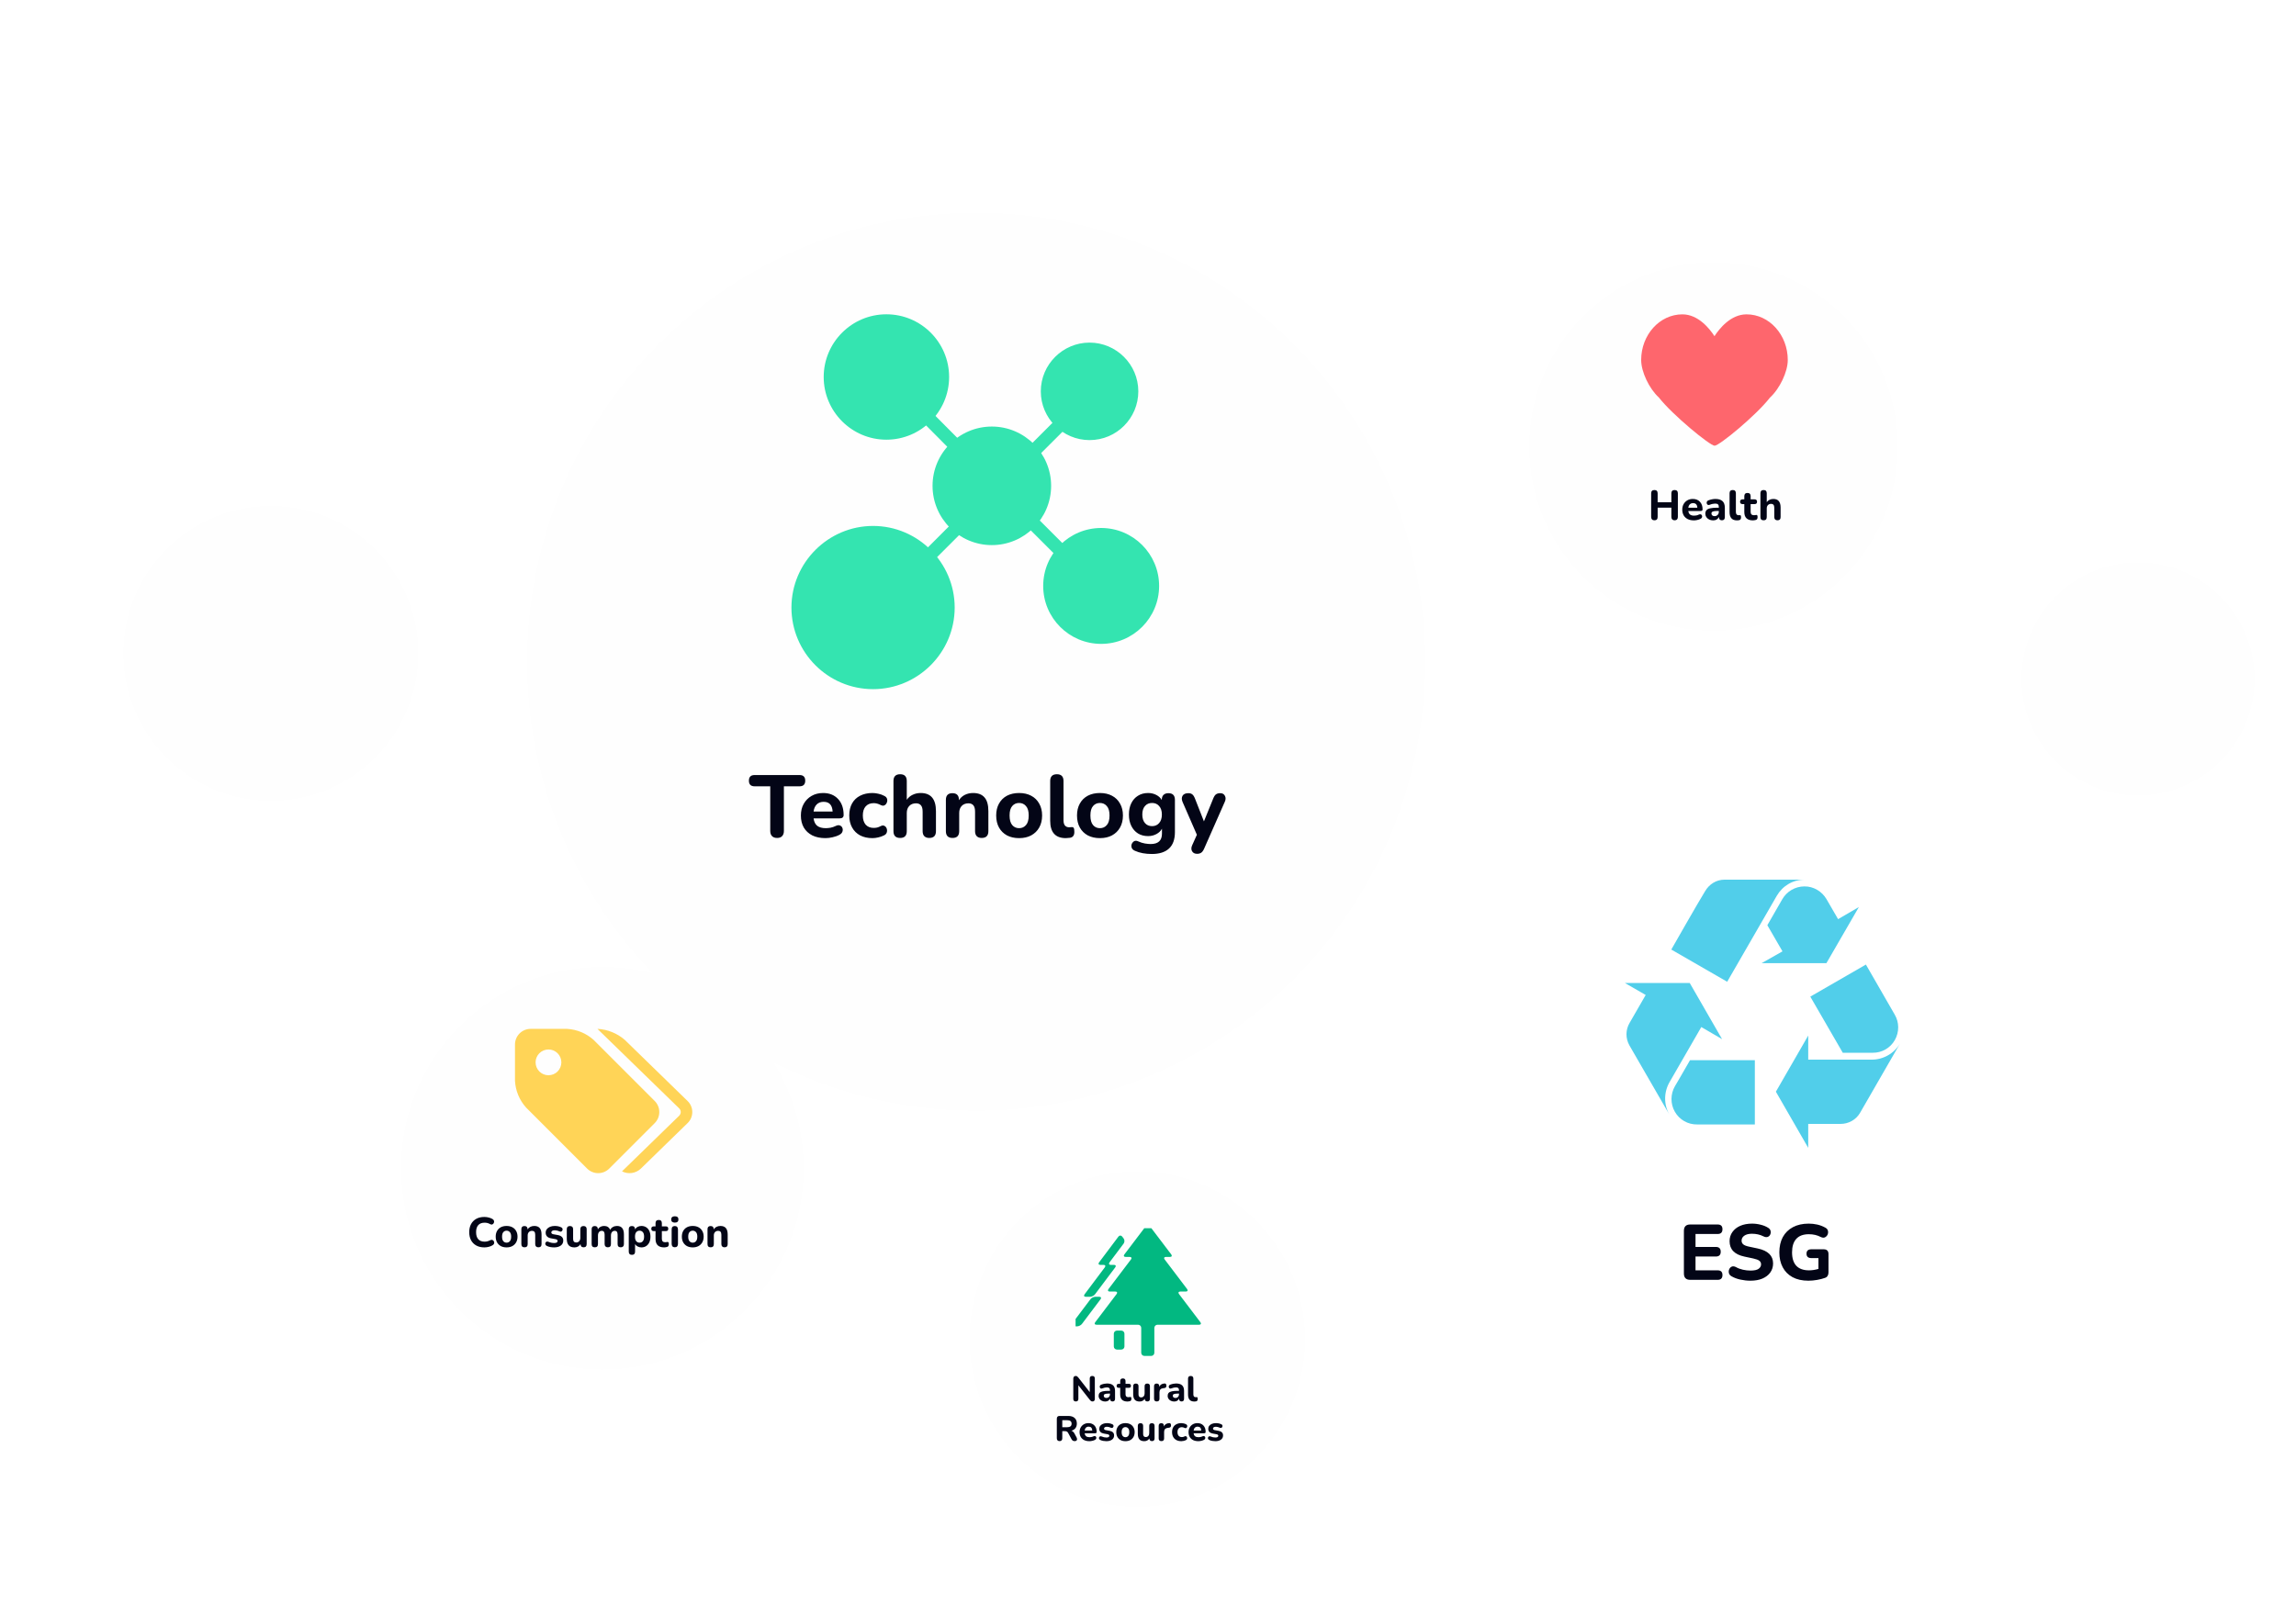 <svg width="521" height="367" viewBox="0 0 521 367" fill="none" xmlns="http://www.w3.org/2000/svg">
<g filter="url(#filter0_d_1611_34219)">
<circle cx="388.822" cy="95.576" r="41.822" fill="#FEFEFE"/>
</g>
<path d="M375.416 118.086C375.175 118.086 374.991 118.019 374.865 117.886C374.738 117.753 374.675 117.566 374.675 117.325V111.977C374.675 111.47 374.922 111.217 375.416 111.217C375.903 111.217 376.147 111.47 376.147 111.977V113.991H379.263V111.977C379.263 111.47 379.507 111.217 379.995 111.217C380.489 111.217 380.736 111.47 380.736 111.977V117.325C380.736 117.566 380.672 117.753 380.546 117.886C380.419 118.019 380.235 118.086 379.995 118.086C379.76 118.086 379.58 118.019 379.453 117.886C379.326 117.753 379.263 117.566 379.263 117.325V115.216H376.147V117.325C376.147 117.832 375.903 118.086 375.416 118.086ZM384.386 118.105C383.835 118.105 383.36 118.006 382.961 117.81C382.568 117.607 382.264 117.325 382.049 116.964C381.84 116.597 381.736 116.166 381.736 115.672C381.736 115.191 381.837 114.77 382.04 114.409C382.249 114.042 382.53 113.757 382.885 113.554C383.246 113.345 383.661 113.24 384.13 113.24C384.807 113.24 385.346 113.456 385.745 113.886C386.144 114.311 386.343 114.887 386.343 115.615C386.343 115.856 386.194 115.976 385.897 115.976H383.104C383.154 116.344 383.287 116.613 383.503 116.784C383.724 116.949 384.028 117.031 384.415 117.031C384.567 117.031 384.738 117.015 384.928 116.983C385.124 116.945 385.311 116.882 385.488 116.793C385.672 116.705 385.827 116.689 385.954 116.746C386.08 116.797 386.166 116.885 386.21 117.012C386.261 117.139 386.261 117.272 386.21 117.411C386.166 117.544 386.061 117.655 385.897 117.743C385.675 117.864 385.428 117.952 385.156 118.01C384.89 118.073 384.633 118.105 384.386 118.105ZM384.187 114.19C383.883 114.19 383.636 114.282 383.446 114.466C383.262 114.65 383.148 114.906 383.104 115.235H385.156C385.118 114.539 384.795 114.19 384.187 114.19ZM388.754 118.105C388.406 118.105 388.099 118.038 387.833 117.905C387.567 117.772 387.355 117.591 387.196 117.363C387.044 117.135 386.968 116.879 386.968 116.594C386.968 116.258 387.057 115.989 387.234 115.786C387.412 115.584 387.7 115.441 388.099 115.359C388.498 115.27 389.027 115.226 389.685 115.226H390.027V115.064C390.027 114.786 389.964 114.589 389.837 114.475C389.711 114.355 389.495 114.295 389.191 114.295C389.02 114.295 388.834 114.317 388.631 114.361C388.428 114.399 388.21 114.466 387.975 114.561C387.798 114.637 387.649 114.643 387.529 114.58C387.409 114.51 387.329 114.409 387.291 114.276C387.253 114.137 387.263 113.997 387.32 113.858C387.383 113.719 387.504 113.617 387.681 113.554C387.979 113.44 388.257 113.361 388.517 113.316C388.783 113.266 389.027 113.24 389.248 113.24C389.97 113.24 390.509 113.405 390.863 113.734C391.218 114.057 391.395 114.561 391.395 115.245V117.354C391.395 117.842 391.174 118.086 390.73 118.086C390.281 118.086 390.056 117.842 390.056 117.354V117.297C389.961 117.544 389.799 117.74 389.571 117.886C389.35 118.032 389.077 118.105 388.754 118.105ZM389.077 117.145C389.343 117.145 389.568 117.053 389.752 116.869C389.936 116.686 390.027 116.448 390.027 116.157V115.967H389.695C389.207 115.967 388.862 116.011 388.659 116.1C388.457 116.182 388.355 116.328 388.355 116.537C388.355 116.714 388.416 116.86 388.536 116.974C388.663 117.088 388.843 117.145 389.077 117.145ZM394.147 118.105C393.026 118.105 392.466 117.481 392.466 116.233V111.948C392.466 111.461 392.706 111.217 393.188 111.217C393.663 111.217 393.9 111.461 393.9 111.948V116.176C393.9 116.436 393.954 116.629 394.062 116.755C394.176 116.876 394.324 116.936 394.508 116.936C394.559 116.936 394.606 116.933 394.651 116.926C394.701 116.92 394.749 116.917 394.793 116.917C394.894 116.911 394.964 116.942 395.002 117.012C395.046 117.082 395.069 117.224 395.069 117.439C395.069 117.807 394.913 118.016 394.603 118.067C394.54 118.073 394.467 118.079 394.385 118.086C394.302 118.098 394.223 118.105 394.147 118.105ZM397.779 118.105C396.468 118.105 395.813 117.468 395.813 116.195V114.409H395.414C395.04 114.409 394.853 114.232 394.853 113.877C394.853 113.516 395.04 113.335 395.414 113.335H395.813V112.613C395.813 112.126 396.054 111.882 396.535 111.882C397.01 111.882 397.247 112.126 397.247 112.613V113.335H398.15C398.517 113.335 398.701 113.516 398.701 113.877C398.701 114.232 398.517 114.409 398.15 114.409H397.247V116.138C397.247 116.404 397.308 116.603 397.428 116.736C397.555 116.869 397.754 116.936 398.026 116.936C398.121 116.936 398.21 116.926 398.292 116.907C398.375 116.888 398.451 116.876 398.52 116.869C398.609 116.863 398.682 116.892 398.739 116.955C398.796 117.018 398.824 117.148 398.824 117.344C398.824 117.503 398.799 117.639 398.748 117.753C398.698 117.861 398.609 117.94 398.482 117.99C398.4 118.022 398.286 118.048 398.14 118.067C398.001 118.092 397.881 118.105 397.779 118.105ZM400.192 118.086C399.711 118.086 399.47 117.842 399.47 117.354V111.948C399.47 111.461 399.711 111.217 400.192 111.217C400.667 111.217 400.904 111.461 400.904 111.948V113.972C401.069 113.731 401.281 113.551 401.541 113.43C401.801 113.304 402.089 113.24 402.405 113.24C403.501 113.24 404.049 113.893 404.049 115.197V117.354C404.049 117.842 403.808 118.086 403.327 118.086C403.099 118.086 402.922 118.022 402.795 117.895C402.675 117.769 402.614 117.588 402.614 117.354V115.264C402.614 114.941 402.554 114.71 402.434 114.57C402.314 114.425 402.136 114.352 401.902 114.352C401.598 114.352 401.354 114.447 401.17 114.637C400.993 114.827 400.904 115.08 400.904 115.397V117.354C400.904 117.842 400.667 118.086 400.192 118.086Z" fill="#030516"/>
<g clip-path="url(#clip0_1611_34219)">
<path d="M396.32 71.344C392.726 71.344 390.151 74.583 389.041 76.296C387.93 74.583 385.356 71.344 381.762 71.344C376.604 71.344 372.408 75.992 372.408 81.706C372.408 84.376 374.22 88.207 376.42 90.21C379.463 94.12 388.016 101.158 389.073 101.158C390.147 101.158 398.518 94.257 401.616 90.258C403.854 88.218 405.674 84.383 405.674 81.706C405.674 75.992 401.479 71.344 396.32 71.344Z" fill="#FE666D"/>
</g>
<g filter="url(#filter1_d_1611_34219)">
<circle cx="258.071" cy="300.261" r="38.071" fill="#FEFEFE"/>
</g>
<path d="M244.124 318.072C243.74 318.072 243.548 317.872 243.548 317.472V312.912C243.548 312.709 243.596 312.555 243.692 312.448C243.794 312.341 243.927 312.288 244.092 312.288C244.231 312.288 244.34 312.317 244.42 312.376C244.5 312.429 244.591 312.52 244.692 312.648L247.284 315.952V312.88C247.284 312.485 247.476 312.288 247.86 312.288C248.244 312.288 248.436 312.485 248.436 312.88V317.496C248.436 317.672 248.391 317.813 248.3 317.92C248.21 318.021 248.087 318.072 247.932 318.072C247.783 318.072 247.663 318.043 247.572 317.984C247.487 317.925 247.394 317.832 247.292 317.704L244.7 314.4V317.472C244.7 317.872 244.508 318.072 244.124 318.072ZM250.796 318.088C250.503 318.088 250.244 318.032 250.02 317.92C249.796 317.808 249.617 317.656 249.484 317.464C249.356 317.272 249.292 317.056 249.292 316.816C249.292 316.533 249.367 316.307 249.516 316.136C249.665 315.965 249.908 315.845 250.244 315.776C250.58 315.701 251.025 315.664 251.58 315.664H251.868V315.528C251.868 315.293 251.815 315.128 251.708 315.032C251.601 314.931 251.42 314.88 251.164 314.88C251.02 314.88 250.863 314.899 250.692 314.936C250.521 314.968 250.337 315.024 250.14 315.104C249.991 315.168 249.865 315.173 249.764 315.12C249.663 315.061 249.596 314.976 249.564 314.864C249.532 314.747 249.54 314.629 249.588 314.512C249.641 314.395 249.743 314.309 249.892 314.256C250.143 314.16 250.377 314.093 250.596 314.056C250.82 314.013 251.025 313.992 251.212 313.992C251.82 313.992 252.273 314.131 252.572 314.408C252.871 314.68 253.02 315.104 253.02 315.68V317.456C253.02 317.867 252.833 318.072 252.46 318.072C252.081 318.072 251.892 317.867 251.892 317.456V317.408C251.812 317.616 251.676 317.781 251.484 317.904C251.297 318.027 251.068 318.088 250.796 318.088ZM251.068 317.28C251.292 317.28 251.481 317.203 251.636 317.048C251.791 316.893 251.868 316.693 251.868 316.448V316.288H251.588C251.177 316.288 250.887 316.325 250.716 316.4C250.545 316.469 250.46 316.592 250.46 316.768C250.46 316.917 250.511 317.04 250.612 317.136C250.719 317.232 250.871 317.28 251.068 317.28ZM255.849 318.088C254.745 318.088 254.193 317.552 254.193 316.48V314.976H253.857C253.542 314.976 253.385 314.827 253.385 314.528C253.385 314.224 253.542 314.072 253.857 314.072H254.193V313.464C254.193 313.053 254.396 312.848 254.801 312.848C255.201 312.848 255.401 313.053 255.401 313.464V314.072H256.161C256.47 314.072 256.625 314.224 256.625 314.528C256.625 314.827 256.47 314.976 256.161 314.976H255.401V316.432C255.401 316.656 255.452 316.824 255.553 316.936C255.66 317.048 255.828 317.104 256.057 317.104C256.137 317.104 256.212 317.096 256.281 317.08C256.35 317.064 256.414 317.053 256.473 317.048C256.548 317.043 256.609 317.067 256.657 317.12C256.705 317.173 256.729 317.283 256.729 317.448C256.729 317.581 256.708 317.696 256.665 317.792C256.622 317.883 256.548 317.949 256.441 317.992C256.372 318.019 256.276 318.04 256.153 318.056C256.036 318.077 255.934 318.088 255.849 318.088ZM258.603 318.088C258.102 318.088 257.731 317.949 257.491 317.672C257.257 317.395 257.139 316.979 257.139 316.424V314.616C257.139 314.211 257.339 314.008 257.739 314.008C258.145 314.008 258.347 314.211 258.347 314.616V316.456C258.347 316.92 258.547 317.152 258.947 317.152C259.177 317.152 259.363 317.072 259.507 316.912C259.657 316.747 259.731 316.531 259.731 316.264V314.616C259.731 314.211 259.931 314.008 260.331 314.008C260.737 314.008 260.939 314.211 260.939 314.616V317.456C260.939 317.867 260.745 318.072 260.355 318.072C260.163 318.072 260.017 318.019 259.915 317.912C259.814 317.805 259.763 317.656 259.763 317.464C259.502 317.88 259.115 318.088 258.603 318.088ZM262.498 318.072C262.082 318.072 261.874 317.867 261.874 317.456V314.616C261.874 314.211 262.071 314.008 262.466 314.008C262.861 314.008 263.058 314.211 263.058 314.616V314.76C263.25 314.285 263.647 314.029 264.25 313.992C264.383 313.981 264.485 314.016 264.554 314.096C264.629 314.171 264.669 314.296 264.674 314.472C264.685 314.637 264.65 314.768 264.57 314.864C264.495 314.96 264.367 315.019 264.186 315.04L264.002 315.056C263.405 315.115 263.106 315.419 263.106 315.968V317.456C263.106 317.867 262.903 318.072 262.498 318.072ZM266.46 318.088C266.167 318.088 265.908 318.032 265.684 317.92C265.46 317.808 265.281 317.656 265.148 317.464C265.02 317.272 264.956 317.056 264.956 316.816C264.956 316.533 265.031 316.307 265.18 316.136C265.329 315.965 265.572 315.845 265.908 315.776C266.244 315.701 266.689 315.664 267.244 315.664H267.532V315.528C267.532 315.293 267.479 315.128 267.372 315.032C267.265 314.931 267.084 314.88 266.828 314.88C266.684 314.88 266.527 314.899 266.356 314.936C266.185 314.968 266.001 315.024 265.804 315.104C265.655 315.168 265.529 315.173 265.428 315.12C265.327 315.061 265.26 314.976 265.228 314.864C265.196 314.747 265.204 314.629 265.252 314.512C265.305 314.395 265.407 314.309 265.556 314.256C265.807 314.16 266.041 314.093 266.26 314.056C266.484 314.013 266.689 313.992 266.876 313.992C267.484 313.992 267.937 314.131 268.236 314.408C268.535 314.68 268.684 315.104 268.684 315.68V317.456C268.684 317.867 268.497 318.072 268.124 318.072C267.745 318.072 267.556 317.867 267.556 317.456V317.408C267.476 317.616 267.34 317.781 267.148 317.904C266.961 318.027 266.732 318.088 266.46 318.088ZM266.732 317.28C266.956 317.28 267.145 317.203 267.3 317.048C267.455 316.893 267.532 316.693 267.532 316.448V316.288H267.252C266.841 316.288 266.551 316.325 266.38 316.4C266.209 316.469 266.124 316.592 266.124 316.768C266.124 316.917 266.175 317.04 266.276 317.136C266.383 317.232 266.535 317.28 266.732 317.28ZM271.001 318.088C270.057 318.088 269.585 317.563 269.585 316.512V312.904C269.585 312.493 269.788 312.288 270.193 312.288C270.593 312.288 270.793 312.493 270.793 312.904V316.464C270.793 316.683 270.838 316.845 270.929 316.952C271.025 317.053 271.15 317.104 271.305 317.104C271.348 317.104 271.388 317.101 271.425 317.096C271.468 317.091 271.508 317.088 271.545 317.088C271.63 317.083 271.689 317.109 271.721 317.168C271.758 317.227 271.777 317.347 271.777 317.528C271.777 317.837 271.646 318.013 271.385 318.056C271.332 318.061 271.27 318.067 271.201 318.072C271.132 318.083 271.065 318.088 271.001 318.088ZM240.434 327.072C240.232 327.072 240.077 327.016 239.97 326.904C239.864 326.792 239.81 326.635 239.81 326.432V321.992C239.81 321.571 240.021 321.36 240.442 321.36H242.386C243.016 321.36 243.501 321.512 243.842 321.816C244.184 322.12 244.354 322.544 244.354 323.088C244.354 323.509 244.245 323.861 244.026 324.144C243.813 324.421 243.506 324.611 243.106 324.712C243.389 324.797 243.621 325.003 243.802 325.328L244.298 326.248C244.41 326.451 244.432 326.64 244.362 326.816C244.293 326.987 244.125 327.072 243.858 327.072C243.682 327.072 243.538 327.035 243.426 326.96C243.314 326.885 243.218 326.771 243.138 326.616L242.37 325.2C242.29 325.051 242.192 324.949 242.074 324.896C241.957 324.843 241.818 324.816 241.658 324.816H241.05V326.432C241.05 326.635 240.997 326.792 240.89 326.904C240.789 327.016 240.637 327.072 240.434 327.072ZM241.05 323.92H242.162C242.829 323.92 243.162 323.653 243.162 323.12C243.162 322.592 242.829 322.328 242.162 322.328H241.05V323.92ZM247.207 327.088C246.743 327.088 246.343 327.005 246.007 326.84C245.676 326.669 245.42 326.432 245.239 326.128C245.063 325.819 244.975 325.456 244.975 325.04C244.975 324.635 245.06 324.28 245.231 323.976C245.407 323.667 245.644 323.427 245.943 323.256C246.247 323.08 246.596 322.992 246.991 322.992C247.562 322.992 248.015 323.173 248.351 323.536C248.687 323.893 248.855 324.379 248.855 324.992C248.855 325.195 248.73 325.296 248.479 325.296H246.127C246.17 325.605 246.282 325.832 246.463 325.976C246.65 326.115 246.906 326.184 247.231 326.184C247.359 326.184 247.503 326.171 247.663 326.144C247.828 326.112 247.986 326.059 248.135 325.984C248.29 325.909 248.42 325.896 248.527 325.944C248.634 325.987 248.706 326.061 248.743 326.168C248.786 326.275 248.786 326.387 248.743 326.504C248.706 326.616 248.618 326.709 248.479 326.784C248.292 326.885 248.084 326.96 247.855 327.008C247.631 327.061 247.415 327.088 247.207 327.088ZM247.039 323.792C246.783 323.792 246.575 323.869 246.415 324.024C246.26 324.179 246.164 324.395 246.127 324.672H247.855C247.823 324.085 247.551 323.792 247.039 323.792ZM251.062 327.088C250.827 327.088 250.584 327.067 250.334 327.024C250.088 326.981 249.864 326.909 249.662 326.808C249.528 326.739 249.44 326.651 249.398 326.544C249.36 326.437 249.36 326.333 249.398 326.232C249.435 326.131 249.502 326.056 249.598 326.008C249.694 325.955 249.806 325.955 249.934 326.008C250.152 326.099 250.352 326.163 250.534 326.2C250.72 326.237 250.899 326.256 251.07 326.256C251.294 326.256 251.459 326.221 251.566 326.152C251.672 326.077 251.726 325.981 251.726 325.864C251.726 325.677 251.59 325.56 251.318 325.512L250.478 325.36C250.142 325.301 249.886 325.181 249.71 325C249.534 324.819 249.446 324.581 249.446 324.288C249.446 324.021 249.52 323.792 249.67 323.6C249.819 323.408 250.024 323.259 250.286 323.152C250.547 323.045 250.848 322.992 251.19 322.992C251.659 322.992 252.075 323.083 252.438 323.264C252.56 323.323 252.635 323.405 252.662 323.512C252.694 323.619 252.688 323.723 252.646 323.824C252.603 323.925 252.534 324.003 252.438 324.056C252.342 324.104 252.227 324.099 252.094 324.04C251.918 323.96 251.758 323.904 251.614 323.872C251.47 323.835 251.334 323.816 251.206 323.816C250.966 323.816 250.792 323.856 250.686 323.936C250.579 324.011 250.526 324.107 250.526 324.224C250.526 324.411 250.651 324.528 250.902 324.576L251.742 324.728C252.088 324.787 252.352 324.904 252.534 325.08C252.715 325.251 252.806 325.485 252.806 325.784C252.806 326.195 252.646 326.515 252.326 326.744C252.006 326.973 251.584 327.088 251.062 327.088ZM255.383 327.088C254.962 327.088 254.594 327.005 254.279 326.84C253.97 326.669 253.73 326.432 253.559 326.128C253.389 325.819 253.303 325.453 253.303 325.032C253.303 324.616 253.389 324.256 253.559 323.952C253.73 323.643 253.97 323.405 254.279 323.24C254.594 323.075 254.962 322.992 255.383 322.992C255.805 322.992 256.17 323.075 256.479 323.24C256.794 323.405 257.037 323.643 257.207 323.952C257.383 324.256 257.471 324.616 257.471 325.032C257.471 325.453 257.383 325.819 257.207 326.128C257.037 326.432 256.794 326.669 256.479 326.84C256.17 327.005 255.805 327.088 255.383 327.088ZM255.383 326.184C255.639 326.184 255.847 326.091 256.007 325.904C256.173 325.717 256.255 325.427 256.255 325.032C256.255 324.643 256.173 324.357 256.007 324.176C255.847 323.989 255.639 323.896 255.383 323.896C255.127 323.896 254.919 323.989 254.759 324.176C254.599 324.357 254.519 324.643 254.519 325.032C254.519 325.427 254.599 325.717 254.759 325.904C254.919 326.091 255.127 326.184 255.383 326.184ZM259.654 327.088C259.153 327.088 258.782 326.949 258.542 326.672C258.308 326.395 258.19 325.979 258.19 325.424V323.616C258.19 323.211 258.39 323.008 258.79 323.008C259.196 323.008 259.398 323.211 259.398 323.616V325.456C259.398 325.92 259.598 326.152 259.998 326.152C260.228 326.152 260.414 326.072 260.558 325.912C260.708 325.747 260.782 325.531 260.782 325.264V323.616C260.782 323.211 260.982 323.008 261.382 323.008C261.788 323.008 261.99 323.211 261.99 323.616V326.456C261.99 326.867 261.796 327.072 261.406 327.072C261.214 327.072 261.068 327.019 260.966 326.912C260.865 326.805 260.814 326.656 260.814 326.464C260.553 326.88 260.166 327.088 259.654 327.088ZM263.549 327.072C263.133 327.072 262.925 326.867 262.925 326.456V323.616C262.925 323.211 263.122 323.008 263.517 323.008C263.912 323.008 264.109 323.211 264.109 323.616V323.76C264.301 323.285 264.698 323.029 265.301 322.992C265.434 322.981 265.536 323.016 265.605 323.096C265.68 323.171 265.72 323.296 265.725 323.472C265.736 323.637 265.701 323.768 265.621 323.864C265.546 323.96 265.418 324.019 265.237 324.04L265.053 324.056C264.456 324.115 264.157 324.419 264.157 324.968V326.456C264.157 326.867 263.954 327.072 263.549 327.072ZM268.064 327.088C267.637 327.088 267.264 327.005 266.944 326.84C266.629 326.669 266.386 326.429 266.215 326.12C266.045 325.811 265.96 325.445 265.96 325.024C265.96 324.603 266.045 324.24 266.215 323.936C266.386 323.632 266.629 323.4 266.944 323.24C267.264 323.075 267.637 322.992 268.064 322.992C268.229 322.992 268.405 323.013 268.592 323.056C268.784 323.093 268.968 323.16 269.144 323.256C269.277 323.32 269.36 323.411 269.392 323.528C269.424 323.64 269.416 323.752 269.368 323.864C269.325 323.976 269.253 324.059 269.152 324.112C269.056 324.16 268.941 324.149 268.808 324.08C268.594 323.968 268.386 323.912 268.184 323.912C267.869 323.912 267.624 324.011 267.448 324.208C267.277 324.4 267.192 324.675 267.192 325.032C267.192 325.384 267.277 325.661 267.448 325.864C267.624 326.061 267.869 326.16 268.184 326.16C268.28 326.16 268.381 326.149 268.488 326.128C268.594 326.101 268.701 326.059 268.808 326C268.941 325.931 269.056 325.923 269.152 325.976C269.253 326.029 269.322 326.112 269.36 326.224C269.397 326.331 269.4 326.443 269.368 326.56C269.336 326.677 269.256 326.768 269.128 326.832C268.946 326.923 268.765 326.987 268.584 327.024C268.402 327.067 268.229 327.088 268.064 327.088ZM271.934 327.088C271.47 327.088 271.07 327.005 270.734 326.84C270.403 326.669 270.147 326.432 269.966 326.128C269.79 325.819 269.702 325.456 269.702 325.04C269.702 324.635 269.787 324.28 269.958 323.976C270.134 323.667 270.371 323.427 270.67 323.256C270.974 323.08 271.323 322.992 271.718 322.992C272.288 322.992 272.742 323.173 273.078 323.536C273.414 323.893 273.582 324.379 273.582 324.992C273.582 325.195 273.456 325.296 273.206 325.296H270.854C270.896 325.605 271.008 325.832 271.19 325.976C271.376 326.115 271.632 326.184 271.958 326.184C272.086 326.184 272.23 326.171 272.39 326.144C272.555 326.112 272.712 326.059 272.862 325.984C273.016 325.909 273.147 325.896 273.254 325.944C273.36 325.987 273.432 326.061 273.47 326.168C273.512 326.275 273.512 326.387 273.47 326.504C273.432 326.616 273.344 326.709 273.206 326.784C273.019 326.885 272.811 326.96 272.582 327.008C272.358 327.061 272.142 327.088 271.934 327.088ZM271.766 323.792C271.51 323.792 271.302 323.869 271.142 324.024C270.987 324.179 270.891 324.395 270.854 324.672H272.582C272.55 324.085 272.278 323.792 271.766 323.792ZM275.788 327.088C275.554 327.088 275.311 327.067 275.06 327.024C274.815 326.981 274.591 326.909 274.388 326.808C274.255 326.739 274.167 326.651 274.124 326.544C274.087 326.437 274.087 326.333 274.124 326.232C274.162 326.131 274.228 326.056 274.324 326.008C274.42 325.955 274.532 325.955 274.66 326.008C274.879 326.099 275.079 326.163 275.26 326.2C275.447 326.237 275.626 326.256 275.796 326.256C276.02 326.256 276.186 326.221 276.292 326.152C276.399 326.077 276.452 325.981 276.452 325.864C276.452 325.677 276.316 325.56 276.044 325.512L275.204 325.36C274.868 325.301 274.612 325.181 274.436 325C274.26 324.819 274.172 324.581 274.172 324.288C274.172 324.021 274.247 323.792 274.396 323.6C274.546 323.408 274.751 323.259 275.012 323.152C275.274 323.045 275.575 322.992 275.916 322.992C276.386 322.992 276.802 323.083 277.164 323.264C277.287 323.323 277.362 323.405 277.388 323.512C277.42 323.619 277.415 323.723 277.372 323.824C277.33 323.925 277.26 324.003 277.164 324.056C277.068 324.104 276.954 324.099 276.82 324.04C276.644 323.96 276.484 323.904 276.34 323.872C276.196 323.835 276.06 323.816 275.932 323.816C275.692 323.816 275.519 323.856 275.412 323.936C275.306 324.011 275.252 324.107 275.252 324.224C275.252 324.411 275.378 324.528 275.628 324.576L276.468 324.728C276.815 324.787 277.079 324.904 277.26 325.08C277.442 325.251 277.532 325.485 277.532 325.784C277.532 326.195 277.372 326.515 277.052 326.744C276.732 326.973 276.311 327.088 275.788 327.088Z" fill="#030516"/>
<g clip-path="url(#clip1_1611_34219)">
<g clip-path="url(#clip2_1611_34219)">
<path d="M260.026 278.262C260.263 277.947 260.653 277.947 260.89 278.262L265.774 284.699C266.011 285.013 265.881 285.27 265.491 285.27H264.561C264.167 285.27 264.038 285.524 264.279 285.839L269.373 292.557C269.61 292.871 269.483 293.127 269.09 293.127H267.819C267.428 293.127 267.299 293.383 267.536 293.696L272.388 300.089C272.625 300.402 272.496 300.659 272.105 300.659H262.656C262.466 300.66 262.285 300.736 262.151 300.87C262.017 301.003 261.942 301.184 261.942 301.373V307.022C261.942 307.416 261.62 307.738 261.23 307.738H259.676C259.284 307.738 258.962 307.414 258.962 307.022V301.373C258.962 300.979 258.642 300.659 258.25 300.659H248.804C248.412 300.659 248.286 300.402 248.523 300.09L253.372 293.696C253.611 293.382 253.483 293.126 253.092 293.126H251.82C251.428 293.126 251.302 292.87 251.54 292.557L256.635 285.838C256.874 285.523 256.746 285.269 256.354 285.269H255.424C255.033 285.269 254.905 285.013 255.142 284.698L260.026 278.262ZM254.428 301.987C254.827 301.987 255.153 302.301 255.153 302.684V305.601C255.153 305.987 254.827 306.3 254.428 306.3H253.466C253.069 306.3 252.743 305.986 252.743 305.601V302.684C252.743 302.299 253.069 301.987 253.466 301.987L254.428 301.987ZM249.462 294.319C249.841 294.319 249.964 294.568 249.735 294.873L245.514 300.474C245.285 300.779 244.786 301.028 244.408 301.028H243.491C243.11 301.028 242.988 300.779 243.217 300.474L247.438 294.873C247.667 294.568 248.166 294.319 248.545 294.319L249.462 294.319ZM253.789 280.658C254.026 280.342 254.415 280.342 254.652 280.658L254.975 281.089C255.212 281.405 255.212 281.919 254.975 282.236L251.774 286.499C251.536 286.816 251.663 287.074 252.054 287.074H252.782C253.174 287.074 253.301 287.33 253.063 287.645L248.482 293.746C248.246 294.063 247.73 294.319 247.34 294.319H246.395C246.003 294.319 245.877 294.063 246.114 293.745L250.695 287.645C250.932 287.33 250.804 287.074 250.413 287.074H249.684C249.291 287.074 249.165 286.816 249.402 286.499L253.789 280.658Z" fill="#02B881"/>
</g>
</g>
<g filter="url(#filter2_d_1611_34219)">
<circle cx="485.152" cy="151.337" r="26.439" fill="#FEFEFE"/>
</g>
<g filter="url(#filter3_d_1611_34219)">
<circle cx="61.461" cy="139.131" r="33.461" fill="#FEFEFE"/>
</g>
<g filter="url(#filter4_d_1611_34219)">
<circle cx="136.685" cy="257.455" r="45.685" fill="#FEFEFE"/>
</g>
<path d="M109.924 283.105C109.202 283.105 108.584 282.962 108.071 282.677C107.558 282.392 107.162 281.993 106.884 281.48C106.611 280.961 106.475 280.349 106.475 279.646C106.475 278.95 106.611 278.345 106.884 277.832C107.162 277.313 107.558 276.91 108.071 276.625C108.584 276.34 109.202 276.198 109.924 276.198C110.24 276.198 110.56 276.239 110.883 276.321C111.212 276.404 111.497 276.515 111.738 276.654C111.934 276.768 112.055 276.91 112.099 277.081C112.143 277.252 112.128 277.414 112.052 277.566C111.982 277.718 111.871 277.826 111.719 277.889C111.567 277.952 111.396 277.93 111.206 277.822C111.016 277.708 110.817 277.626 110.608 277.575C110.399 277.525 110.186 277.499 109.971 277.499C109.331 277.499 108.847 277.686 108.518 278.06C108.195 278.427 108.033 278.956 108.033 279.646C108.033 280.337 108.195 280.869 108.518 281.242C108.847 281.616 109.331 281.803 109.971 281.803C110.174 281.803 110.38 281.778 110.589 281.727C110.804 281.676 111.01 281.597 111.206 281.489C111.409 281.382 111.586 281.36 111.738 281.423C111.89 281.48 112.001 281.581 112.071 281.727C112.147 281.866 112.166 282.021 112.128 282.192C112.09 282.357 111.982 282.493 111.805 282.601C111.564 282.759 111.273 282.883 110.931 282.971C110.595 283.06 110.259 283.105 109.924 283.105ZM114.953 283.105C114.453 283.105 114.016 283.006 113.642 282.81C113.275 282.607 112.99 282.325 112.787 281.964C112.584 281.597 112.483 281.163 112.483 280.663C112.483 280.169 112.584 279.741 112.787 279.38C112.99 279.013 113.275 278.731 113.642 278.535C114.016 278.339 114.453 278.24 114.953 278.24C115.453 278.24 115.887 278.339 116.255 278.535C116.628 278.731 116.916 279.013 117.119 279.38C117.328 279.741 117.433 280.169 117.433 280.663C117.433 281.163 117.328 281.597 117.119 281.964C116.916 282.325 116.628 282.607 116.255 282.81C115.887 283.006 115.453 283.105 114.953 283.105ZM114.953 282.031C115.257 282.031 115.504 281.92 115.694 281.698C115.89 281.477 115.989 281.132 115.989 280.663C115.989 280.201 115.89 279.862 115.694 279.646C115.504 279.425 115.257 279.314 114.953 279.314C114.649 279.314 114.402 279.425 114.212 279.646C114.022 279.862 113.927 280.201 113.927 280.663C113.927 281.132 114.022 281.477 114.212 281.698C114.402 281.92 114.649 282.031 114.953 282.031ZM119.027 283.086C118.546 283.086 118.305 282.842 118.305 282.354V278.981C118.305 278.5 118.54 278.259 119.008 278.259C119.477 278.259 119.711 278.5 119.711 278.981V279.019C119.87 278.766 120.082 278.573 120.348 278.44C120.614 278.307 120.912 278.24 121.241 278.24C121.792 278.24 122.204 278.402 122.476 278.725C122.748 279.042 122.884 279.532 122.884 280.197V282.354C122.884 282.842 122.644 283.086 122.162 283.086C121.934 283.086 121.757 283.022 121.63 282.895C121.51 282.769 121.45 282.588 121.45 282.354V280.264C121.45 279.941 121.39 279.71 121.269 279.57C121.149 279.425 120.972 279.352 120.737 279.352C120.433 279.352 120.19 279.447 120.006 279.637C119.829 279.827 119.74 280.08 119.74 280.397V282.354C119.74 282.842 119.502 283.086 119.027 283.086ZM125.741 283.105C125.463 283.105 125.174 283.079 124.877 283.029C124.585 282.978 124.319 282.892 124.079 282.772C123.92 282.69 123.816 282.585 123.765 282.458C123.721 282.332 123.721 282.208 123.765 282.088C123.81 281.968 123.889 281.879 124.003 281.822C124.117 281.759 124.25 281.759 124.402 281.822C124.661 281.93 124.899 282.006 125.114 282.05C125.336 282.094 125.548 282.116 125.751 282.116C126.017 282.116 126.213 282.075 126.34 281.993C126.466 281.904 126.53 281.79 126.53 281.651C126.53 281.429 126.368 281.29 126.045 281.233L125.048 281.052C124.649 280.983 124.345 280.84 124.136 280.625C123.927 280.41 123.822 280.128 123.822 279.779C123.822 279.463 123.911 279.19 124.088 278.962C124.266 278.734 124.509 278.557 124.82 278.43C125.13 278.304 125.488 278.24 125.893 278.24C126.451 278.24 126.945 278.348 127.375 278.563C127.521 278.633 127.61 278.731 127.641 278.858C127.679 278.985 127.673 279.108 127.622 279.228C127.572 279.349 127.489 279.441 127.375 279.504C127.261 279.561 127.125 279.555 126.967 279.485C126.758 279.39 126.568 279.323 126.397 279.285C126.226 279.241 126.064 279.219 125.912 279.219C125.627 279.219 125.421 279.266 125.295 279.361C125.168 279.45 125.105 279.564 125.105 279.703C125.105 279.925 125.254 280.064 125.551 280.121L126.549 280.302C126.96 280.372 127.274 280.511 127.489 280.72C127.705 280.923 127.812 281.201 127.812 281.556C127.812 282.044 127.622 282.424 127.242 282.696C126.862 282.968 126.362 283.105 125.741 283.105ZM130.351 283.105C129.755 283.105 129.315 282.94 129.03 282.61C128.751 282.281 128.612 281.787 128.612 281.128V278.981C128.612 278.5 128.85 278.259 129.325 278.259C129.806 278.259 130.047 278.5 130.047 278.981V281.166C130.047 281.717 130.284 281.993 130.759 281.993C131.031 281.993 131.253 281.898 131.424 281.708C131.601 281.512 131.69 281.255 131.69 280.938V278.981C131.69 278.5 131.928 278.259 132.403 278.259C132.884 278.259 133.125 278.5 133.125 278.981V282.354C133.125 282.842 132.893 283.086 132.431 283.086C132.203 283.086 132.029 283.022 131.909 282.895C131.788 282.769 131.728 282.591 131.728 282.363C131.418 282.858 130.959 283.105 130.351 283.105ZM134.976 283.086C134.494 283.086 134.254 282.842 134.254 282.354V278.981C134.254 278.5 134.488 278.259 134.957 278.259C135.425 278.259 135.66 278.5 135.66 278.981V279.01C135.799 278.769 135.989 278.582 136.23 278.449C136.477 278.31 136.762 278.24 137.085 278.24C137.414 278.24 137.693 278.313 137.921 278.459C138.155 278.605 138.332 278.826 138.453 279.124C138.598 278.845 138.807 278.63 139.08 278.478C139.358 278.32 139.665 278.24 140.001 278.24C140.533 278.24 140.929 278.402 141.189 278.725C141.448 279.042 141.578 279.532 141.578 280.197V282.354C141.578 282.588 141.515 282.769 141.388 282.895C141.268 283.022 141.094 283.086 140.866 283.086C140.384 283.086 140.144 282.842 140.144 282.354V280.245C140.144 279.935 140.093 279.71 139.992 279.57C139.897 279.425 139.732 279.352 139.498 279.352C139.225 279.352 139.013 279.447 138.861 279.637C138.709 279.827 138.633 280.096 138.633 280.444V282.354C138.633 282.842 138.396 283.086 137.921 283.086C137.693 283.086 137.515 283.022 137.389 282.895C137.262 282.769 137.199 282.588 137.199 282.354V280.245C137.199 279.935 137.148 279.71 137.047 279.57C136.945 279.425 136.781 279.352 136.553 279.352C136.28 279.352 136.068 279.447 135.916 279.637C135.764 279.827 135.688 280.096 135.688 280.444V282.354C135.688 282.842 135.451 283.086 134.976 283.086ZM143.399 284.796C142.918 284.796 142.677 284.552 142.677 284.064V278.981C142.677 278.5 142.911 278.259 143.38 278.259C143.855 278.259 144.092 278.5 144.092 278.981V279.01C144.225 278.776 144.422 278.589 144.681 278.449C144.941 278.31 145.232 278.24 145.555 278.24C145.961 278.24 146.315 278.339 146.619 278.535C146.93 278.731 147.17 279.01 147.341 279.371C147.512 279.732 147.598 280.163 147.598 280.663C147.598 281.163 147.512 281.597 147.341 281.964C147.17 282.325 146.93 282.607 146.619 282.81C146.315 283.006 145.961 283.105 145.555 283.105C145.245 283.105 144.96 283.038 144.7 282.905C144.447 282.772 144.251 282.595 144.111 282.373V284.064C144.111 284.552 143.874 284.796 143.399 284.796ZM145.128 282.031C145.432 282.031 145.679 281.92 145.869 281.698C146.059 281.477 146.154 281.132 146.154 280.663C146.154 280.201 146.059 279.862 145.869 279.646C145.679 279.425 145.432 279.314 145.128 279.314C144.818 279.314 144.567 279.425 144.377 279.646C144.187 279.862 144.092 280.201 144.092 280.663C144.092 281.132 144.187 281.477 144.377 281.698C144.567 281.92 144.818 282.031 145.128 282.031ZM150.718 283.105C149.407 283.105 148.752 282.468 148.752 281.195V279.409H148.353C147.979 279.409 147.792 279.232 147.792 278.877C147.792 278.516 147.979 278.335 148.353 278.335H148.752V277.613C148.752 277.126 148.993 276.882 149.474 276.882C149.949 276.882 150.186 277.126 150.186 277.613V278.335H151.089C151.456 278.335 151.64 278.516 151.64 278.877C151.64 279.232 151.456 279.409 151.089 279.409H150.186V281.138C150.186 281.404 150.247 281.603 150.367 281.736C150.494 281.869 150.693 281.936 150.965 281.936C151.06 281.936 151.149 281.926 151.231 281.907C151.314 281.888 151.39 281.876 151.459 281.869C151.548 281.863 151.621 281.892 151.678 281.955C151.735 282.018 151.763 282.148 151.763 282.344C151.763 282.503 151.738 282.639 151.687 282.753C151.637 282.861 151.548 282.94 151.421 282.99C151.339 283.022 151.225 283.048 151.079 283.067C150.94 283.092 150.82 283.105 150.718 283.105ZM153.131 277.48C152.865 277.48 152.659 277.42 152.513 277.3C152.374 277.173 152.304 276.996 152.304 276.768C152.304 276.534 152.374 276.356 152.513 276.236C152.659 276.109 152.865 276.046 153.131 276.046C153.676 276.046 153.948 276.287 153.948 276.768C153.948 277.243 153.676 277.48 153.131 277.48ZM153.131 283.076C152.897 283.076 152.716 283.01 152.589 282.876C152.469 282.737 152.409 282.544 152.409 282.297V279.048C152.409 278.522 152.65 278.259 153.131 278.259C153.359 278.259 153.533 278.329 153.653 278.468C153.78 278.601 153.843 278.795 153.843 279.048V282.297C153.843 282.544 153.783 282.737 153.663 282.876C153.543 283.01 153.365 283.076 153.131 283.076ZM157.193 283.105C156.693 283.105 156.256 283.006 155.882 282.81C155.515 282.607 155.23 282.325 155.027 281.964C154.824 281.597 154.723 281.163 154.723 280.663C154.723 280.169 154.824 279.741 155.027 279.38C155.23 279.013 155.515 278.731 155.882 278.535C156.256 278.339 156.693 278.24 157.193 278.24C157.693 278.24 158.127 278.339 158.494 278.535C158.868 278.731 159.156 279.013 159.359 279.38C159.568 279.741 159.672 280.169 159.672 280.663C159.672 281.163 159.568 281.597 159.359 281.964C159.156 282.325 158.868 282.607 158.494 282.81C158.127 283.006 157.693 283.105 157.193 283.105ZM157.193 282.031C157.497 282.031 157.744 281.92 157.934 281.698C158.13 281.477 158.228 281.132 158.228 280.663C158.228 280.201 158.13 279.862 157.934 279.646C157.744 279.425 157.497 279.314 157.193 279.314C156.889 279.314 156.642 279.425 156.452 279.646C156.262 279.862 156.167 280.201 156.167 280.663C156.167 281.132 156.262 281.477 156.452 281.698C156.642 281.92 156.889 282.031 157.193 282.031ZM161.267 283.086C160.786 283.086 160.545 282.842 160.545 282.354V278.981C160.545 278.5 160.779 278.259 161.248 278.259C161.717 278.259 161.951 278.5 161.951 278.981V279.019C162.109 278.766 162.322 278.573 162.588 278.44C162.854 278.307 163.151 278.24 163.481 278.24C164.032 278.24 164.443 278.402 164.716 278.725C164.988 279.042 165.124 279.532 165.124 280.197V282.354C165.124 282.842 164.883 283.086 164.402 283.086C164.174 283.086 163.997 283.022 163.87 282.895C163.75 282.769 163.69 282.588 163.69 282.354V280.264C163.69 279.941 163.629 279.71 163.509 279.57C163.389 279.425 163.211 279.352 162.977 279.352C162.673 279.352 162.429 279.447 162.246 279.637C162.068 279.827 161.98 280.08 161.98 280.397V282.354C161.98 282.842 161.742 283.086 161.267 283.086Z" fill="#030516"/>
<g clip-path="url(#clip3_1611_34219)">
<path d="M120.4 233.511H128.658C130.899 233.633 133.031 234.516 134.701 236.015L148.573 249.886C149.234 250.551 149.605 251.451 149.605 252.389C149.605 253.327 149.234 254.226 148.573 254.892L138.241 265.224C137.575 265.885 136.676 266.257 135.738 266.257C134.8 266.257 133.9 265.885 133.235 265.224L119.364 251.353C117.865 249.682 116.981 247.55 116.86 245.309V237.051C116.862 236.113 117.236 235.214 117.899 234.55C118.563 233.887 119.462 233.513 120.4 233.511V233.511ZM124.461 244.036C125.236 244.035 125.979 243.727 126.527 243.178C127.075 242.629 127.382 241.885 127.381 241.11C127.381 240.335 127.073 239.592 126.524 239.044C125.976 238.496 125.233 238.188 124.457 238.188C123.682 238.188 122.939 238.496 122.39 239.044C121.842 239.592 121.534 240.335 121.533 241.11C121.533 241.885 121.84 242.629 122.388 243.178C122.935 243.727 123.678 244.035 124.453 244.036H124.461ZM154.117 253.222L141.146 265.846C141.835 266.199 142.617 266.329 143.383 266.218C144.15 266.106 144.862 265.759 145.422 265.224L156.029 254.892C156.365 254.567 156.631 254.178 156.814 253.748C156.996 253.318 157.09 252.856 157.09 252.389C157.09 251.922 156.996 251.46 156.814 251.03C156.631 250.6 156.365 250.212 156.029 249.887L141.778 236.015C140.047 234.51 137.862 233.629 135.572 233.511L154.117 251.554C154.229 251.662 154.318 251.791 154.378 251.935C154.439 252.078 154.47 252.232 154.47 252.388C154.47 252.543 154.439 252.697 154.378 252.84C154.318 252.984 154.229 253.113 154.117 253.222Z" fill="#FFD457"/>
</g>
<g filter="url(#filter5_d_1611_34219)">
<circle cx="399.961" cy="242.674" r="75.844" fill="white"/>
</g>
<path d="M383.548 290.47C382.586 290.47 382.105 289.989 382.105 289.026V279.351C382.105 278.389 382.586 277.908 383.548 277.908H389.767C390.492 277.908 390.854 278.264 390.854 278.977C390.854 279.701 390.492 280.064 389.767 280.064H384.742V283.004H389.357C390.094 283.004 390.462 283.366 390.462 284.091C390.462 284.815 390.094 285.178 389.357 285.178H384.742V288.314H389.767C390.492 288.314 390.854 288.67 390.854 289.383C390.854 290.107 390.492 290.47 389.767 290.47H383.548ZM397.21 290.666C396.45 290.666 395.689 290.583 394.929 290.416C394.169 290.25 393.51 290.006 392.951 289.686C392.619 289.508 392.411 289.27 392.328 288.973C392.244 288.664 392.262 288.367 392.381 288.082C392.5 287.797 392.69 287.595 392.951 287.476C393.213 287.357 393.527 287.387 393.896 287.565C394.371 287.839 394.899 288.04 395.482 288.171C396.064 288.302 396.64 288.367 397.21 288.367C398.065 288.367 398.677 288.236 399.045 287.975C399.425 287.702 399.615 287.363 399.615 286.959C399.615 286.615 399.485 286.342 399.223 286.14C398.962 285.938 398.505 285.766 397.851 285.623L395.838 285.195C393.593 284.72 392.47 283.556 392.47 281.703C392.47 280.907 392.684 280.212 393.112 279.618C393.539 279.012 394.133 278.543 394.893 278.21C395.666 277.878 396.557 277.712 397.566 277.712C398.232 277.712 398.885 277.795 399.526 277.961C400.168 278.115 400.732 278.347 401.219 278.656C401.516 278.834 401.7 279.066 401.771 279.351C401.843 279.636 401.819 279.909 401.7 280.171C401.593 280.432 401.403 280.616 401.13 280.723C400.869 280.83 400.542 280.788 400.15 280.598C399.758 280.396 399.342 280.248 398.903 280.153C398.463 280.058 398.012 280.01 397.548 280.01C396.8 280.01 396.218 280.159 395.802 280.456C395.398 280.741 395.196 281.115 395.196 281.578C395.196 281.923 395.321 282.202 395.571 282.416C395.82 282.63 396.254 282.802 396.871 282.932L398.885 283.36C401.189 283.859 402.342 284.988 402.342 286.746C402.342 287.53 402.128 288.219 401.7 288.813C401.284 289.395 400.69 289.852 399.918 290.185C399.158 290.505 398.255 290.666 397.21 290.666ZM410.353 290.666C408.94 290.666 407.74 290.398 406.754 289.864C405.78 289.329 405.038 288.581 404.527 287.619C404.016 286.657 403.761 285.528 403.761 284.233C403.761 282.903 404.022 281.75 404.545 280.776C405.079 279.802 405.845 279.048 406.843 278.513C407.841 277.979 409.041 277.712 410.443 277.712C411.084 277.712 411.725 277.783 412.367 277.925C413.008 278.068 413.626 278.306 414.22 278.638C414.541 278.816 414.731 279.054 414.79 279.351C414.862 279.648 414.832 279.939 414.701 280.224C414.571 280.497 414.369 280.699 414.095 280.83C413.834 280.949 413.519 280.919 413.151 280.741C412.355 280.325 411.458 280.117 410.46 280.117C409.189 280.117 408.233 280.473 407.592 281.186C406.962 281.887 406.647 282.903 406.647 284.233C406.647 285.576 406.968 286.591 407.609 287.28C408.263 287.969 409.225 288.314 410.496 288.314C411.173 288.314 411.886 288.207 412.634 287.993V285.534H411.031C410.294 285.534 409.926 285.201 409.926 284.536C409.926 283.871 410.294 283.538 411.031 283.538H413.828C414.553 283.538 414.915 283.907 414.915 284.643V288.777C414.915 289.086 414.85 289.347 414.719 289.561C414.6 289.775 414.404 289.929 414.131 290.024C413.596 290.214 412.997 290.369 412.331 290.488C411.666 290.606 411.007 290.666 410.353 290.666Z" fill="#030516"/>
<g clip-path="url(#clip4_1611_34219)">
<path d="M410.315 240.496V235.03L402.976 247.772L410.315 260.514V255.08H417.654C419.435 255.08 421.152 254.174 422.089 252.55L431.177 236.779C430.519 237.911 429.576 238.849 428.441 239.501C427.307 240.154 426.021 240.496 424.712 240.496H410.315ZM414.469 204.082C413.438 202.302 411.502 201.146 409.441 201.177C407.38 201.177 405.444 202.302 404.413 204.113C404.413 204.113 402.727 207.017 401.04 209.984L404.475 215.918L399.729 218.604H414.438L421.808 205.862L417.092 208.61C417.061 208.579 415.219 205.362 414.469 204.082Z" fill="#51CEEA"/>
<path d="M429.962 236.061C430.993 234.25 430.993 232.033 429.931 230.252C429.931 230.252 426.277 223.944 423.404 218.916L410.787 226.193L418.157 238.934H424.934C426.996 238.966 428.932 237.873 429.962 236.061ZM386.053 233.094L390.769 235.843L383.43 223.101H368.721L373.436 225.818L369.783 232.157C368.877 233.688 368.814 235.624 369.751 237.279L378.839 253.019C377.496 250.708 377.528 247.866 378.87 245.555L386.053 233.094Z" fill="#51CEEA"/>
<path d="M380.058 252.331C381.089 254.143 383.025 255.236 385.117 255.204H398.203V240.62H383.493C381.776 243.587 380.121 246.491 380.089 246.491C379.027 248.303 379.027 250.551 380.058 252.331ZM379.246 215.511L391.925 222.819C391.925 222.819 401.45 206.33 403.168 203.332C404.511 201.021 406.853 199.646 409.508 199.646H391.332C389.427 199.646 387.834 200.708 386.929 202.239C385.305 204.862 379.246 215.511 379.246 215.511Z" fill="#51CEEA"/>
</g>
<g filter="url(#filter6_d_1611_34219)">
<circle cx="221.502" cy="141.242" r="101.91" fill="#FEFEFE"/>
</g>
<path d="M198.112 156.408C187.884 156.408 179.592 148.081 179.592 137.887C179.592 127.705 187.93 119.367 198.112 119.367C208.294 119.367 216.633 127.694 216.633 137.887C216.633 148.081 208.306 156.408 198.112 156.408ZM201.139 99.791C193.299 99.791 186.91 93.413 186.91 85.562C186.91 77.722 193.288 71.332 201.139 71.332C208.99 71.332 215.369 77.71 215.369 85.562C215.369 93.401 208.979 99.791 201.139 99.791ZM249.87 146.133C242.61 146.133 236.719 140.242 236.719 132.982C236.719 125.722 242.61 119.831 249.87 119.831C257.129 119.831 263.021 125.722 263.021 132.982C263.021 140.242 257.129 146.133 249.87 146.133ZM225.064 123.716C217.653 123.716 211.611 117.674 211.611 110.263C211.611 102.853 217.653 96.811 225.064 96.811C232.474 96.811 238.516 102.853 238.516 110.263C238.516 117.674 232.474 123.716 225.064 123.716ZM247.237 99.884C241.149 99.884 236.174 94.909 236.174 88.82C236.174 82.732 241.149 77.757 247.237 77.757C253.326 77.757 258.301 82.732 258.301 88.82C258.301 94.909 253.372 99.884 247.237 99.884Z" fill="#34E4B0"/>
<path d="M210.636 127.809C210.242 127.809 209.859 127.658 209.569 127.369C208.989 126.789 208.989 125.815 209.569 125.223L215.808 118.984C216.388 118.404 217.362 118.404 217.954 118.984C218.534 119.564 218.534 120.538 217.954 121.129L211.715 127.369C211.425 127.658 211.03 127.809 210.636 127.809ZM234.514 103.931C234.12 103.931 233.737 103.78 233.447 103.49C232.868 102.91 232.868 101.936 233.447 101.345L239.536 95.256C240.116 94.677 241.09 94.677 241.681 95.256C242.261 95.836 242.261 96.81 241.681 97.402L235.593 103.49C235.349 103.827 234.909 103.931 234.514 103.931ZM216.98 102.806C216.585 102.806 216.203 102.655 215.913 102.365L209.337 95.743C208.757 95.164 208.757 94.189 209.337 93.598C209.917 93.018 210.891 93.018 211.483 93.598L218.058 100.22C218.638 100.8 218.638 101.774 218.058 102.365C217.757 102.667 217.362 102.806 216.98 102.806ZM240.846 126.684C240.452 126.684 240.069 126.534 239.779 126.244L232.856 119.332C232.276 118.752 232.276 117.778 232.856 117.186C233.436 116.606 234.41 116.606 235.001 117.186L241.925 124.11C242.505 124.69 242.505 125.664 241.925 126.255C241.577 126.487 241.241 126.684 240.846 126.684Z" fill="#34E4B0"/>
<path d="M176.34 190.18C175.833 190.18 175.447 190.04 175.18 189.76C174.913 189.48 174.78 189.087 174.78 188.58V178.46H171.24C170.373 178.46 169.94 178.033 169.94 177.18C169.94 176.327 170.373 175.9 171.24 175.9H181.42C182.287 175.9 182.72 176.327 182.72 177.18C182.72 178.033 182.287 178.46 181.42 178.46H177.88V188.58C177.88 189.087 177.747 189.48 177.48 189.76C177.227 190.04 176.847 190.18 176.34 190.18ZM187.315 190.22C186.155 190.22 185.155 190.013 184.315 189.6C183.488 189.173 182.848 188.58 182.395 187.82C181.955 187.047 181.735 186.14 181.735 185.1C181.735 184.087 181.948 183.2 182.375 182.44C182.815 181.667 183.408 181.067 184.155 180.64C184.915 180.2 185.788 179.98 186.775 179.98C188.201 179.98 189.335 180.433 190.175 181.34C191.015 182.233 191.435 183.447 191.435 184.98C191.435 185.487 191.121 185.74 190.495 185.74H184.615C184.721 186.513 185.001 187.08 185.455 187.44C185.921 187.787 186.561 187.96 187.375 187.96C187.695 187.96 188.055 187.927 188.455 187.86C188.868 187.78 189.261 187.647 189.635 187.46C190.021 187.273 190.348 187.24 190.615 187.36C190.881 187.467 191.061 187.653 191.155 187.92C191.261 188.187 191.261 188.467 191.155 188.76C191.061 189.04 190.841 189.273 190.495 189.46C190.028 189.713 189.508 189.9 188.935 190.02C188.375 190.153 187.835 190.22 187.315 190.22ZM186.895 181.98C186.255 181.98 185.735 182.173 185.335 182.56C184.948 182.947 184.708 183.487 184.615 184.18H188.935C188.855 182.713 188.175 181.98 186.895 181.98ZM197.971 190.22C196.905 190.22 195.971 190.013 195.171 189.6C194.385 189.173 193.778 188.573 193.351 187.8C192.925 187.027 192.711 186.113 192.711 185.06C192.711 184.007 192.925 183.1 193.351 182.34C193.778 181.58 194.385 181 195.171 180.6C195.971 180.187 196.905 179.98 197.971 179.98C198.385 179.98 198.825 180.033 199.291 180.14C199.771 180.233 200.231 180.4 200.671 180.64C201.005 180.8 201.211 181.027 201.291 181.32C201.371 181.6 201.351 181.88 201.231 182.16C201.125 182.44 200.945 182.647 200.691 182.78C200.451 182.9 200.165 182.873 199.831 182.7C199.298 182.42 198.778 182.28 198.271 182.28C197.485 182.28 196.871 182.527 196.431 183.02C196.005 183.5 195.791 184.187 195.791 185.08C195.791 185.96 196.005 186.653 196.431 187.16C196.871 187.653 197.485 187.9 198.271 187.9C198.511 187.9 198.765 187.873 199.031 187.82C199.298 187.753 199.565 187.647 199.831 187.5C200.165 187.327 200.451 187.307 200.691 187.44C200.945 187.573 201.118 187.78 201.211 188.06C201.305 188.327 201.311 188.607 201.231 188.9C201.151 189.193 200.951 189.42 200.631 189.58C200.178 189.807 199.725 189.967 199.271 190.06C198.818 190.167 198.385 190.22 197.971 190.22ZM204.262 190.18C203.249 190.18 202.742 189.667 202.742 188.64V177.26C202.742 176.233 203.249 175.72 204.262 175.72C205.262 175.72 205.762 176.233 205.762 177.26V181.52C206.109 181.013 206.555 180.633 207.102 180.38C207.649 180.113 208.255 179.98 208.922 179.98C211.229 179.98 212.382 181.353 212.382 184.1V188.64C212.382 189.667 211.875 190.18 210.862 190.18C210.382 190.18 210.009 190.047 209.742 189.78C209.489 189.513 209.362 189.133 209.362 188.64V184.24C209.362 183.56 209.235 183.073 208.982 182.78C208.729 182.473 208.355 182.32 207.862 182.32C207.222 182.32 206.709 182.52 206.322 182.92C205.949 183.32 205.762 183.853 205.762 184.52V188.64C205.762 189.667 205.262 190.18 204.262 190.18ZM216.157 190.18C215.143 190.18 214.637 189.667 214.637 188.64V181.54C214.637 180.527 215.13 180.02 216.117 180.02C217.103 180.02 217.597 180.527 217.597 181.54V181.62C217.93 181.087 218.377 180.68 218.937 180.4C219.497 180.12 220.123 179.98 220.817 179.98C221.977 179.98 222.843 180.32 223.417 181C223.99 181.667 224.277 182.7 224.277 184.1V188.64C224.277 189.667 223.77 190.18 222.757 190.18C222.277 190.18 221.903 190.047 221.637 189.78C221.383 189.513 221.257 189.133 221.257 188.64V184.24C221.257 183.56 221.13 183.073 220.877 182.78C220.623 182.473 220.25 182.32 219.757 182.32C219.117 182.32 218.603 182.52 218.217 182.92C217.843 183.32 217.657 183.853 217.657 184.52V188.64C217.657 189.667 217.157 190.18 216.157 190.18ZM231.251 190.22C230.198 190.22 229.278 190.013 228.491 189.6C227.718 189.173 227.118 188.58 226.691 187.82C226.264 187.047 226.051 186.133 226.051 185.08C226.051 184.04 226.264 183.14 226.691 182.38C227.118 181.607 227.718 181.013 228.491 180.6C229.278 180.187 230.198 179.98 231.251 179.98C232.304 179.98 233.218 180.187 233.991 180.6C234.778 181.013 235.384 181.607 235.811 182.38C236.251 183.14 236.471 184.04 236.471 185.08C236.471 186.133 236.251 187.047 235.811 187.82C235.384 188.58 234.778 189.173 233.991 189.6C233.218 190.013 232.304 190.22 231.251 190.22ZM231.251 187.96C231.891 187.96 232.411 187.727 232.811 187.26C233.224 186.793 233.431 186.067 233.431 185.08C233.431 184.107 233.224 183.393 232.811 182.94C232.411 182.473 231.891 182.24 231.251 182.24C230.611 182.24 230.091 182.473 229.691 182.94C229.291 183.393 229.091 184.107 229.091 185.08C229.091 186.067 229.291 186.793 229.691 187.26C230.091 187.727 230.611 187.96 231.251 187.96ZM241.848 190.22C239.488 190.22 238.308 188.907 238.308 186.28V177.26C238.308 176.233 238.815 175.72 239.828 175.72C240.828 175.72 241.328 176.233 241.328 177.26V186.16C241.328 186.707 241.442 187.113 241.668 187.38C241.908 187.633 242.222 187.76 242.608 187.76C242.715 187.76 242.815 187.753 242.908 187.74C243.015 187.727 243.115 187.72 243.208 187.72C243.422 187.707 243.568 187.773 243.648 187.92C243.742 188.067 243.788 188.367 243.788 188.82C243.788 189.593 243.462 190.033 242.808 190.14C242.675 190.153 242.522 190.167 242.348 190.18C242.175 190.207 242.008 190.22 241.848 190.22ZM249.591 190.22C248.538 190.22 247.618 190.013 246.831 189.6C246.058 189.173 245.458 188.58 245.031 187.82C244.604 187.047 244.391 186.133 244.391 185.08C244.391 184.04 244.604 183.14 245.031 182.38C245.458 181.607 246.058 181.013 246.831 180.6C247.618 180.187 248.538 179.98 249.591 179.98C250.644 179.98 251.558 180.187 252.331 180.6C253.118 181.013 253.724 181.607 254.151 182.38C254.591 183.14 254.811 184.04 254.811 185.08C254.811 186.133 254.591 187.047 254.151 187.82C253.724 188.58 253.118 189.173 252.331 189.6C251.558 190.013 250.644 190.22 249.591 190.22ZM249.591 187.96C250.231 187.96 250.751 187.727 251.151 187.26C251.564 186.793 251.771 186.067 251.771 185.08C251.771 184.107 251.564 183.393 251.151 182.94C250.751 182.473 250.231 182.24 249.591 182.24C248.951 182.24 248.431 182.473 248.031 182.94C247.631 183.393 247.431 184.107 247.431 185.08C247.431 186.067 247.631 186.793 248.031 187.26C248.431 187.727 248.951 187.96 249.591 187.96ZM261.368 193.82C260.648 193.82 259.962 193.76 259.308 193.64C258.655 193.52 258.068 193.34 257.548 193.1C257.162 192.94 256.915 192.713 256.808 192.42C256.702 192.127 256.702 191.84 256.808 191.56C256.928 191.28 257.108 191.067 257.348 190.92C257.602 190.787 257.882 190.787 258.188 190.92C258.775 191.187 259.315 191.36 259.808 191.44C260.315 191.52 260.748 191.56 261.108 191.56C262.815 191.56 263.668 190.773 263.668 189.2V188.08C263.402 188.587 262.982 188.993 262.408 189.3C261.835 189.607 261.208 189.76 260.528 189.76C259.648 189.76 258.882 189.56 258.228 189.16C257.575 188.747 257.068 188.173 256.708 187.44C256.348 186.707 256.168 185.847 256.168 184.86C256.168 183.887 256.348 183.033 256.708 182.3C257.068 181.567 257.575 181 258.228 180.6C258.882 180.187 259.648 179.98 260.528 179.98C261.208 179.98 261.828 180.127 262.388 180.42C262.948 180.713 263.362 181.1 263.628 181.58V181.54C263.628 181.047 263.755 180.673 264.008 180.42C264.275 180.153 264.648 180.02 265.128 180.02C266.115 180.02 266.608 180.527 266.608 181.54V188.86C266.608 190.513 266.162 191.753 265.268 192.58C264.375 193.407 263.075 193.82 261.368 193.82ZM261.428 187.5C262.095 187.5 262.628 187.267 263.028 186.8C263.442 186.333 263.648 185.687 263.648 184.86C263.648 184.033 263.442 183.393 263.028 182.94C262.628 182.473 262.095 182.24 261.428 182.24C260.748 182.24 260.208 182.473 259.808 182.94C259.408 183.393 259.208 184.033 259.208 184.86C259.208 185.687 259.408 186.333 259.808 186.8C260.208 187.267 260.748 187.5 261.428 187.5ZM271.633 193.78C271.1 193.78 270.72 193.58 270.493 193.18C270.28 192.793 270.293 192.34 270.533 191.82L271.593 189.46L268.333 181.98C268.12 181.46 268.12 181.007 268.333 180.62C268.56 180.22 269.006 180.02 269.673 180.02C270.033 180.02 270.32 180.107 270.533 180.28C270.76 180.44 270.966 180.753 271.153 181.22L273.193 186.42L275.313 181.2C275.5 180.747 275.706 180.44 275.933 180.28C276.173 180.107 276.493 180.02 276.893 180.02C277.4 180.02 277.753 180.22 277.953 180.62C278.166 181.007 278.16 181.453 277.933 181.96L273.233 192.62C273.033 193.073 272.806 193.38 272.553 193.54C272.313 193.7 272.006 193.78 271.633 193.78Z" fill="#030516"/>
<defs>
<filter id="filter0_d_1611_34219" x="332.579" y="45.101" width="112.485" height="112.486" filterUnits="userSpaceOnUse" color-interpolation-filters="sRGB">
<feFlood flood-opacity="0" result="BackgroundImageFix"/>
<feColorMatrix in="SourceAlpha" type="matrix" values="0 0 0 0 0 0 0 0 0 0 0 0 0 0 0 0 0 0 127 0" result="hardAlpha"/>
<feOffset dy="5.768"/>
<feGaussianBlur stdDeviation="7.211"/>
<feComposite in2="hardAlpha" operator="out"/>
<feColorMatrix type="matrix" values="0 0 0 0 0 0 0 0 0 0 0 0 0 0 0 0 0 0 0.06 0"/>
<feBlend mode="normal" in2="BackgroundImageFix" result="effect1_dropShadow_1611_34219"/>
<feBlend mode="normal" in="SourceGraphic" in2="effect1_dropShadow_1611_34219" result="shape"/>
</filter>
<filter id="filter1_d_1611_34219" x="207.166" y="253.023" width="101.811" height="101.81" filterUnits="userSpaceOnUse" color-interpolation-filters="sRGB">
<feFlood flood-opacity="0" result="BackgroundImageFix"/>
<feColorMatrix in="SourceAlpha" type="matrix" values="0 0 0 0 0 0 0 0 0 0 0 0 0 0 0 0 0 0 127 0" result="hardAlpha"/>
<feOffset dy="3.667"/>
<feGaussianBlur stdDeviation="6.417"/>
<feComposite in2="hardAlpha" operator="out"/>
<feColorMatrix type="matrix" values="0 0 0 0 0 0 0 0 0 0 0 0 0 0 0 0 0 0 0.06 0"/>
<feBlend mode="normal" in2="BackgroundImageFix" result="effect1_dropShadow_1611_34219"/>
<feBlend mode="normal" in="SourceGraphic" in2="effect1_dropShadow_1611_34219" result="shape"/>
</filter>
<filter id="filter2_d_1611_34219" x="449.545" y="118.481" width="71.212" height="71.213" filterUnits="userSpaceOnUse" color-interpolation-filters="sRGB">
<feFlood flood-opacity="0" result="BackgroundImageFix"/>
<feColorMatrix in="SourceAlpha" type="matrix" values="0 0 0 0 0 0 0 0 0 0 0 0 0 0 0 0 0 0 127 0" result="hardAlpha"/>
<feOffset dy="2.75"/>
<feGaussianBlur stdDeviation="4.584"/>
<feComposite in2="hardAlpha" operator="out"/>
<feColorMatrix type="matrix" values="0 0 0 0 0 0 0 0 0 0 0 0 0 0 0 0 0 0 0.05 0"/>
<feBlend mode="normal" in2="BackgroundImageFix" result="effect1_dropShadow_1611_34219"/>
<feBlend mode="normal" in="SourceGraphic" in2="effect1_dropShadow_1611_34219" result="shape"/>
</filter>
<filter id="filter3_d_1611_34219" x="0.498" y="87.335" width="121.926" height="121.926" filterUnits="userSpaceOnUse" color-interpolation-filters="sRGB">
<feFlood flood-opacity="0" result="BackgroundImageFix"/>
<feColorMatrix in="SourceAlpha" type="matrix" values="0 0 0 0 0 0 0 0 0 0 0 0 0 0 0 0 0 0 127 0" result="hardAlpha"/>
<feOffset dy="9.167"/>
<feGaussianBlur stdDeviation="13.751"/>
<feComposite in2="hardAlpha" operator="out"/>
<feColorMatrix type="matrix" values="0 0 0 0 0 0 0 0 0 0 0 0 0 0 0 0 0 0 0.05 0"/>
<feBlend mode="normal" in2="BackgroundImageFix" result="effect1_dropShadow_1611_34219"/>
<feBlend mode="normal" in="SourceGraphic" in2="effect1_dropShadow_1611_34219" result="shape"/>
</filter>
<filter id="filter4_d_1611_34219" x="71.772" y="200.233" width="129.828" height="129.827" filterUnits="userSpaceOnUse" color-interpolation-filters="sRGB">
<feFlood flood-opacity="0" result="BackgroundImageFix"/>
<feColorMatrix in="SourceAlpha" type="matrix" values="0 0 0 0 0 0 0 0 0 0 0 0 0 0 0 0 0 0 127 0" result="hardAlpha"/>
<feOffset dy="7.691"/>
<feGaussianBlur stdDeviation="9.614"/>
<feComposite in2="hardAlpha" operator="out"/>
<feColorMatrix type="matrix" values="0 0 0 0 0 0 0 0 0 0 0 0 0 0 0 0 0 0 0.05 0"/>
<feBlend mode="normal" in2="BackgroundImageFix" result="effect1_dropShadow_1611_34219"/>
<feBlend mode="normal" in="SourceGraphic" in2="effect1_dropShadow_1611_34219" result="shape"/>
</filter>
<filter id="filter5_d_1611_34219" x="285.661" y="138.014" width="228.601" height="228.601" filterUnits="userSpaceOnUse" color-interpolation-filters="sRGB">
<feFlood flood-opacity="0" result="BackgroundImageFix"/>
<feColorMatrix in="SourceAlpha" type="matrix" values="0 0 0 0 0 0 0 0 0 0 0 0 0 0 0 0 0 0 127 0" result="hardAlpha"/>
<feOffset dy="9.641"/>
<feGaussianBlur stdDeviation="19.228"/>
<feColorMatrix type="matrix" values="0 0 0 0 0.012 0 0 0 0 0.02 0 0 0 0 0.086 0 0 0 0.06 0"/>
<feBlend mode="normal" in2="BackgroundImageFix" result="effect1_dropShadow_1611_34219"/>
<feBlend mode="normal" in="SourceGraphic" in2="effect1_dropShadow_1611_34219" result="shape"/>
</filter>
<filter id="filter6_d_1611_34219" x="71.521" y="0.201" width="299.962" height="299.962" filterUnits="userSpaceOnUse" color-interpolation-filters="sRGB">
<feFlood flood-opacity="0" result="BackgroundImageFix"/>
<feColorMatrix in="SourceAlpha" type="matrix" values="0 0 0 0 0 0 0 0 0 0 0 0 0 0 0 0 0 0 127 0" result="hardAlpha"/>
<feOffset dy="8.939"/>
<feGaussianBlur stdDeviation="24.035"/>
<feComposite in2="hardAlpha" operator="out"/>
<feColorMatrix type="matrix" values="0 0 0 0 0 0 0 0 0 0 0 0 0 0 0 0 0 0 0.09 0"/>
<feBlend mode="normal" in2="BackgroundImageFix" result="effect1_dropShadow_1611_34219"/>
<feBlend mode="normal" in="SourceGraphic" in2="effect1_dropShadow_1611_34219" result="shape"/>
</filter>
<clipPath id="clip0_1611_34219">
<rect width="36.832" height="36.832" fill="white" transform="translate(369.908 65.079)"/>
</clipPath>
<clipPath id="clip1_1611_34219">
<rect width="29.194" height="29.023" fill="white" transform="matrix(-1 0 0 1 273.26 278.757)"/>
</clipPath>
<clipPath id="clip2_1611_34219">
<rect width="29.887" height="29.712" fill="white" transform="translate(242.861 278.025)"/>
</clipPath>
<clipPath id="clip3_1611_34219">
<rect width="40.357" height="40.357" fill="white" transform="matrix(-1 0 0 1 157.09 229.707)"/>
</clipPath>
<clipPath id="clip4_1611_34219">
<rect width="62.46" height="62.46" fill="white" transform="translate(368.721 198.058)"/>
</clipPath>
</defs>
</svg>
